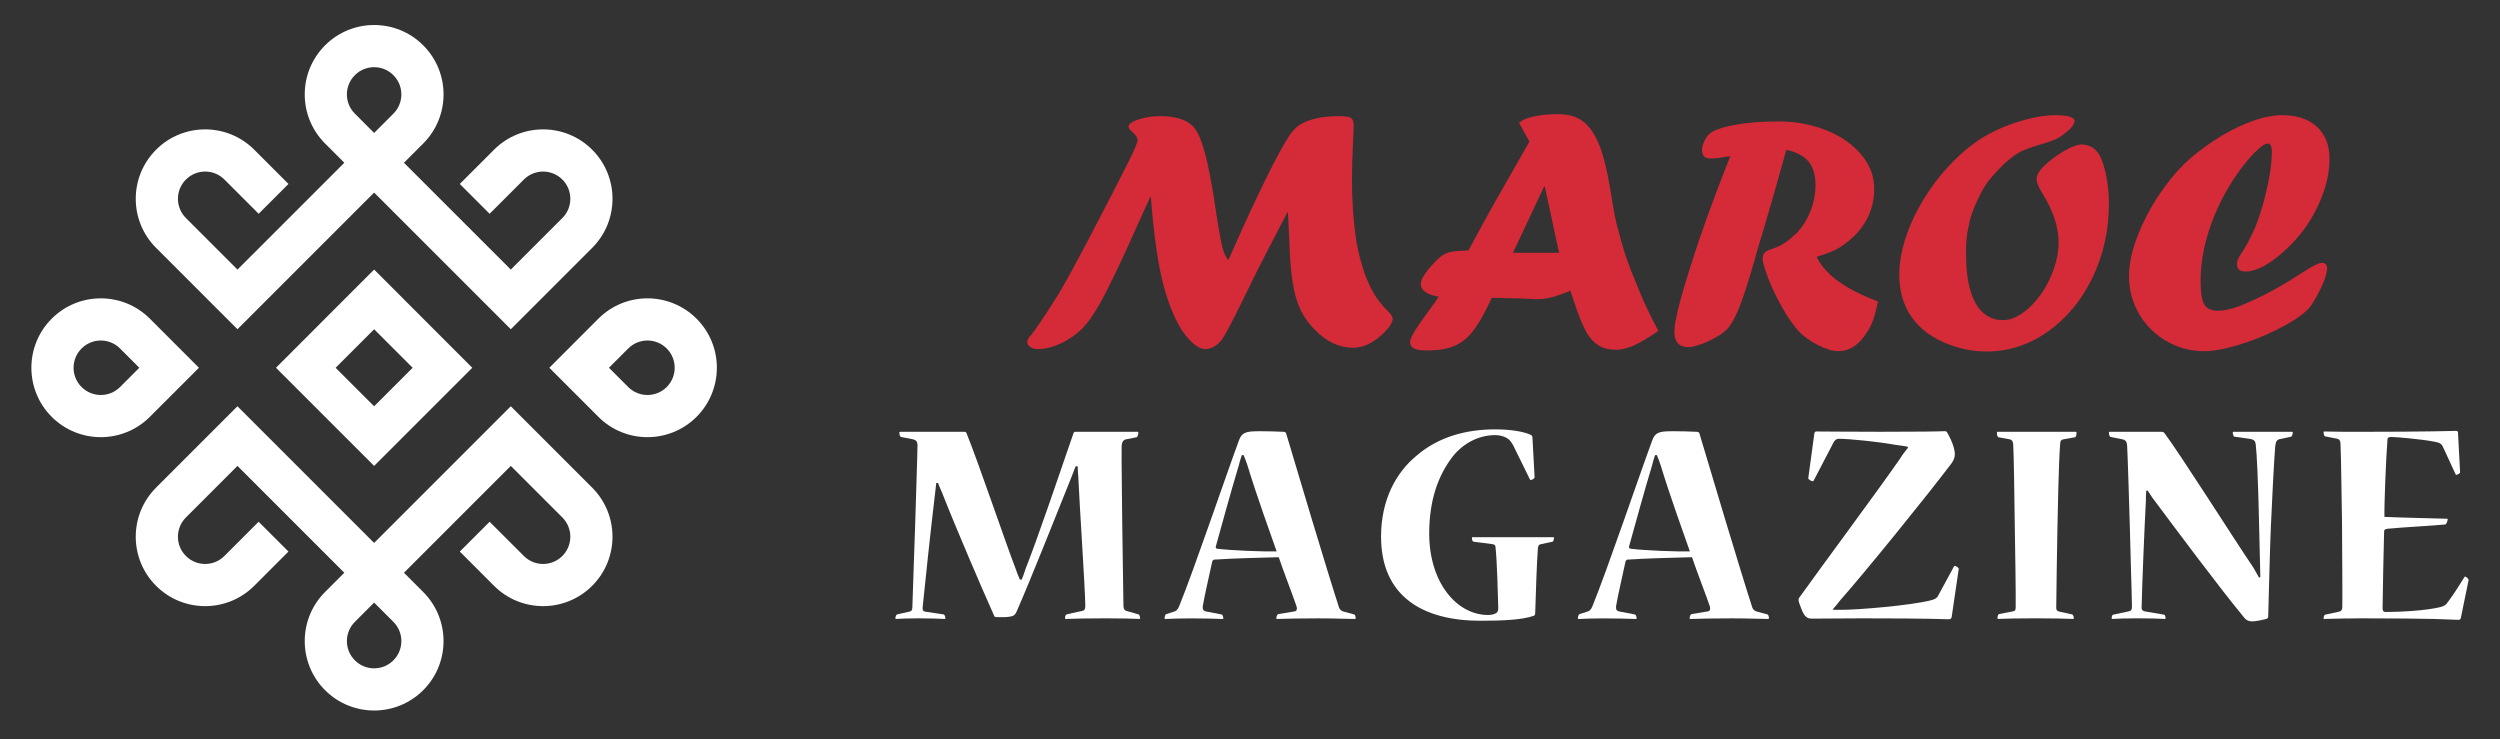 <?xml version="1.0" encoding="utf-8"?>
<!-- Generator: Adobe Illustrator 16.0.0, SVG Export Plug-In . SVG Version: 6.00 Build 0)  -->
<!DOCTYPE svg PUBLIC "-//W3C//DTD SVG 1.1//EN" "http://www.w3.org/Graphics/SVG/1.1/DTD/svg11.dtd">
<svg version="1.1" id="Calque_1" xmlns="http://www.w3.org/2000/svg" xmlns:xlink="http://www.w3.org/1999/xlink" x="0px" y="0px"
	 width="186px" height="55px" viewBox="0 0 186 55" enable-background="new 0 0 186 55" xml:space="preserve">
<rect x="0" y="0" width="186" height="55" fill="#333333" stroke="none"/>
<g>
	<path fill-rule="evenodd" clip-rule="evenodd" fill="#FFFFFF" d="M11.613,11.138c2.016-2.016,5.286-2.016,7.302,0l2.547,2.548
		l-2.218,2.219l-2.547-2.547c-0.792-0.792-2.074-0.791-2.865,0c-0.792,0.79-0.792,2.073,0,2.864l3.836,3.836l7.95-7.949
		l-1.433-1.433c-2.016-2.017-2.017-5.285,0-7.303c1.009-1.008,2.331-1.512,3.652-1.512c1.322,0,2.643,0.504,3.651,1.512
		c2.017,2.018,2.016,5.286,0,7.303l-1.433,1.434l0,0l7.949,7.948l3.836-3.836c0.791-0.791,0.792-2.074,0-2.864
		c-0.791-0.791-2.074-0.791-2.865,0l-2.547,2.547l-2.218-2.219l2.547-2.548c2.016-2.016,5.286-2.016,7.302,0
		c2.016,2.017,2.016,5.287,0,7.304l-6.055,6.054L27.835,14.327l0,0l0,0L17.667,24.496l-6.055-6.055
		C9.596,16.425,9.596,13.154,11.613,11.138L11.613,11.138z M25.617,12.108L25.617,12.108L25.617,12.108z M44.058,43.584
		c-2.017,2.016-5.287,2.016-7.302,0l-2.547-2.548l2.218-2.218l2.547,2.546c0.792,0.793,2.074,0.793,2.865,0
		c0.792-0.79,0.792-2.073,0-2.864l-3.836-3.837l-7.949,7.95l0,0l1.433,1.433c2.016,2.017,2.017,5.285,0,7.304
		c-1.008,1.008-2.33,1.512-3.651,1.512c-1.321,0-2.643-0.504-3.652-1.512c-2.016-2.019-2.016-5.287,0-7.304l1.433-1.433l0,0
		l-7.95-7.95L13.831,38.5c-0.792,0.791-0.792,2.074,0,2.864c0.791,0.793,2.074,0.793,2.865,0l2.547-2.546l2.218,2.218l-2.547,2.548
		c-2.017,2.016-5.286,2.016-7.302,0c-2.017-2.017-2.017-5.285-0.001-7.304l6.055-6.054l10.168,10.168l0,0l0,0l10.168-10.168
		l6.055,6.054C46.074,38.299,46.074,41.567,44.058,43.584L44.058,43.584z M27.835,49.724c0.519,0,1.038-0.197,1.433-0.594
		c0.791-0.791,0.792-2.071,0.002-2.862l-0.002-0.002l-1.433-1.433l0,0l0,0l-1.432,1.433L26.4,46.268
		c-0.789,0.791-0.788,2.071,0.003,2.862C26.798,49.526,27.316,49.724,27.835,49.724L27.835,49.724z M35.137,27.362l-7.302-7.305
		l-7.302,7.305l7.302,7.301L35.137,27.362L35.137,27.362z M27.835,30.227L27.835,30.227l2.866-2.864l-2.866-2.867v0.001l0,0
		l-2.865,2.866L27.835,30.227L27.835,30.227L27.835,30.227z M45.306,27.362l1.432,1.432c0.792,0.791,2.074,0.791,2.866,0
		c0.396-0.396,0.593-0.914,0.593-1.432c0-0.52-0.197-1.038-0.593-1.434c-0.792-0.792-2.074-0.791-2.866,0L45.306,27.362
		L45.306,27.362z M53.335,27.362c0-1.323-0.504-2.646-1.513-3.653c-2.016-2.016-5.286-2.016-7.302,0l-3.651,3.653l3.651,3.651
		c2.016,2.016,5.286,2.016,7.302,0C52.831,30.003,53.334,28.683,53.335,27.362L53.335,27.362z M10.364,27.362l-1.432,1.432
		c-0.791,0.791-2.074,0.791-2.865,0c-0.396-0.396-0.594-0.914-0.593-1.432c0-0.52,0.198-1.038,0.593-1.434
		c0.791-0.791,2.074-0.792,2.865,0L10.364,27.362L10.364,27.362z M2.335,27.362c0,1.32,0.504,2.644,1.512,3.651
		c2.017,2.016,5.286,2.016,7.303-0.002l3.651-3.649l-3.651-3.653c-2.017-2.016-5.286-2.016-7.303,0
		C2.839,24.717,2.335,26.039,2.335,27.362L2.335,27.362z M27.835,4.998c-0.519,0-1.037,0.199-1.432,0.594
		c-0.791,0.791-0.792,2.071-0.003,2.863l0.003,0.002l1.432,1.434l0,0V9.89l1.433-1.433l0.002-0.002
		c0.789-0.792,0.788-2.072-0.002-2.863C28.873,5.196,28.354,4.998,27.835,4.998z"/>
	<g>
		<g>
			<g>
				<path fill="#D52A38" d="M91.385,19.359l0.254-0.569c1.996-4.501,3.442-7.427,4.339-8.777c0.143-0.186,0.266-0.333,0.367-0.438
					c0.102-0.105,0.218-0.2,0.349-0.285s0.303-0.169,0.514-0.254c0.608-0.261,1.395-0.393,2.359-0.393
					c0.499,0,0.814,0.044,0.946,0.128c0.131,0.084,0.197,0.274,0.197,0.57c0,0.229-0.009,0.474-0.025,0.736
					c-0.069,1.521-0.102,2.605-0.102,3.247c0,1.625,0.11,3.164,0.33,4.619c0.143,0.812,0.355,1.636,0.634,2.473
					c0.296,0.745,0.579,1.316,0.85,1.714c0.321,0.439,0.591,0.761,0.812,0.965c0.272,0.27,0.407,0.478,0.407,0.62
					c0,0.264-0.224,0.618-0.672,1.066c-0.753,0.728-1.505,1.092-2.258,1.092c-1.058,0-2.018-0.452-2.88-1.359
					c-0.44-0.438-0.79-0.927-1.047-1.464c-0.258-0.538-0.45-1.201-0.577-1.992s-0.213-1.795-0.254-3.013
					c-0.06-1.32-0.094-2.064-0.102-2.232h-0.051c-0.534,1.021-0.978,1.877-1.333,2.562c-0.355,0.686-0.646,1.251-0.87,1.699
					c-0.225,0.449-0.488,0.986-0.794,1.612c-0.964,1.997-1.596,3.201-1.892,3.615c-0.017,0.019-0.05,0.056-0.101,0.114
					c-0.051,0.06-0.098,0.107-0.141,0.141c-0.143,0.136-0.307,0.239-0.488,0.312c-0.181,0.071-0.336,0.107-0.463,0.107
					c-0.355,0-0.747-0.224-1.174-0.668s-0.802-1.016-1.124-1.719c-0.331-0.743-0.6-1.502-0.808-2.277
					c-0.208-0.774-0.391-1.692-0.547-2.755c-0.157-1.062-0.295-2.358-0.414-3.891h-0.051c-0.255,0.558-0.445,0.976-0.572,1.255
					c-0.127,0.279-0.322,0.711-0.585,1.295s-0.415,0.921-0.458,1.015c-0.347,0.771-0.711,1.548-1.093,2.334
					c-0.382,0.787-0.689,1.392-0.921,1.815s-0.488,0.842-0.766,1.257c-0.127,0.195-0.351,0.471-0.673,0.826
					c-0.498,0.475-1.042,0.845-1.634,1.112c-0.591,0.267-1.153,0.4-1.686,0.4c-0.202,0-0.38-0.052-0.532-0.153
					c-0.152-0.102-0.228-0.232-0.228-0.393c0-0.144,0.115-0.334,0.343-0.572c0.127-0.151,0.402-0.541,0.825-1.167l0.737-1.142
					c0.457-0.677,1.146-1.891,2.069-3.641l0.61-1.142c1.421-2.725,2.382-4.587,2.882-5.589c0.5-1.003,0.749-1.584,0.749-1.745
					c0-0.178-0.128-0.376-0.384-0.596c-0.196-0.16-0.294-0.3-0.294-0.418c0-0.186,0.246-0.363,0.736-0.528
					c0.491-0.164,1.024-0.247,1.6-0.247c1.161,0,1.986,0.259,2.478,0.775c0.304,0.32,0.588,0.952,0.851,1.896
					c0.262,0.942,0.525,2.309,0.79,4.097c0.017,0.101,0.029,0.18,0.038,0.234s0.018,0.104,0.025,0.145
					c0.008,0.043,0.013,0.098,0.013,0.164c0.052,0.236,0.077,0.395,0.077,0.47c0.179,1.088,0.315,1.789,0.408,2.105
					C91.071,18.848,91.206,19.123,91.385,19.359z"/>
				<path fill="#D52A38" d="M113.789,10.534l-0.774-1.396c0.194-0.152,0.376-0.258,0.547-0.317c0.649-0.22,1.437-0.329,2.356-0.329
					c0.931,0,1.648,0.266,2.157,0.799c0.438,0.464,0.798,1.117,1.076,1.954c0.28,0.839,0.538,2.03,0.775,3.578
					c0.127,0.787,0.236,1.38,0.33,1.776c0.297,1.107,0.493,1.815,0.591,2.124c0.099,0.309,0.274,0.802,0.527,1.479
					c0.086,0.195,0.197,0.468,0.337,0.818c0.139,0.351,0.272,0.679,0.4,0.982c0.278,0.66,0.701,1.532,1.269,2.613
					c-0.711,0.5-1.313,0.859-1.801,1.079c-0.492,0.221-0.94,0.33-1.346,0.33c-0.497,0-0.914-0.096-1.248-0.291
					c-0.335-0.195-0.637-0.504-0.908-0.927c-0.32-0.575-0.643-1.358-0.964-2.349c-0.033-0.092-0.073-0.211-0.12-0.354
					s-0.1-0.3-0.159-0.468c-0.993,0.413-1.767,0.621-2.317,0.621c-0.314,0-0.586-0.009-0.815-0.025
					c-0.194-0.018-1.1-0.042-2.713-0.076l-0.116,0.247c-0.466,0.994-0.903,1.749-1.31,2.264c-0.406,0.518-0.873,0.88-1.401,1.092
					c-0.529,0.213-1.191,0.318-1.986,0.318c-0.457,0-0.782-0.052-0.977-0.153c-0.194-0.102-0.292-0.267-0.292-0.494
					c0-0.279,0.465-1.049,1.396-2.31c0.33-0.439,0.575-0.786,0.736-1.04c-0.888-0.169-1.332-0.481-1.332-0.938
					c0-0.373,0.355-0.927,1.066-1.663c0.338-0.355,0.653-0.581,0.945-0.678c0.292-0.098,0.802-0.15,1.529-0.159
					c0.676-1.243,1.107-2.035,1.294-2.38c0.184-0.341,0.426-0.773,0.722-1.293c0.296-0.521,0.633-1.111,1.01-1.776
					C112.648,12.528,113.155,11.643,113.789,10.534z M114.883,13.879l-2.317,4.927h3.429l-1.062-4.927H114.883z"/>
				<path fill="#D52A38" d="M128.392,12.488l0.342-0.862c-0.253,0.025-0.514,0.063-0.786,0.113c-0.17,0.034-0.4,0.051-0.697,0.051
					c-0.417,0-0.622-0.206-0.622-0.62c0-0.18,0.052-0.389,0.157-0.629c0.105-0.242,0.228-0.425,0.363-0.553
					c0.297-0.279,0.916-0.508,1.858-0.685s2.05-0.267,3.316-0.267c0.975,0,1.903,0.132,2.785,0.394
					c0.885,0.263,1.649,0.623,2.291,1.085c0.642,0.461,1.144,0.988,1.504,1.585c0.359,0.597,0.538,1.246,0.538,1.947
					c0,0.754-0.157,1.455-0.468,2.101c-0.313,0.647-0.759,1.212-1.333,1.694c-0.381,0.321-0.735,0.566-1.065,0.735
					c-0.331,0.17-0.805,0.347-1.423,0.533c0.161,0.296,0.303,0.525,0.427,0.687c0.123,0.159,0.326,0.385,0.615,0.671
					c0.761,0.686,1.853,1.307,3.273,1.865c0.067,0.033,0.153,0.067,0.253,0.102c-0.149,0.719-0.295,1.243-0.433,1.571
					c-0.134,0.331-0.347,0.691-0.634,1.078c-0.523,0.695-1.153,1.042-1.888,1.042c-0.407,0-0.909-0.149-1.505-0.45
					c-0.596-0.299-1.085-0.653-1.466-1.061c-0.297-0.347-0.569-0.713-0.818-1.103c-0.252-0.389-0.501-0.831-0.754-1.325
					c-0.255-0.495-0.474-0.977-0.653-1.446c-0.183-0.469-0.316-0.882-0.4-1.237c-0.018-0.067-0.025-0.164-0.025-0.291
					c0-0.178,0.052-0.317,0.153-0.418c0.102-0.102,0.285-0.195,0.558-0.279c0.381-0.136,0.693-0.286,0.938-0.452
					c0.247-0.163,0.552-0.42,0.926-0.767c0.423-0.466,0.754-1.009,0.996-1.63c0.241-0.622,0.361-1.25,0.361-1.884
					c0-0.752-0.172-1.338-0.517-1.757c-0.347-0.418-0.9-0.712-1.657-0.882c-0.729,2.647-1.448,5.138-2.159,7.473l-0.268,0.962
					c-0.442,1.523-0.811,2.653-1.111,3.389s-0.6,1.251-0.895,1.546c-0.297,0.297-0.759,0.59-1.385,0.877
					c-0.625,0.287-1.117,0.431-1.474,0.431c-0.693,0-1.038-0.389-1.038-1.167c0-0.321,0.094-0.873,0.283-1.655
					c0.19-0.782,0.483-1.806,0.882-3.071c0.396-1.264,0.815-2.501,1.249-3.711C127.425,15.009,127.891,13.766,128.392,12.488z"/>
				<path fill="#D52A38" d="M149.084,12.21c-0.584,0.583-1.009,1.063-1.275,1.438c-0.265,0.378-0.552,0.916-0.856,1.617
					c-0.228,0.508-0.395,1.046-0.494,1.611c-0.128,0.5-0.189,1.144-0.189,1.929c0,1.109,0.105,2.033,0.316,2.773
					c0.212,0.74,0.524,1.299,0.938,1.674c0.415,0.378,0.913,0.564,1.496,0.564c0.475,0,0.959-0.173,1.452-0.52
					c0.496-0.347,0.944-0.801,1.345-1.362c0.402-0.564,0.728-1.191,0.973-1.887c0.245-0.691,0.368-1.359,0.368-2.003
					c0-1.16-0.398-2.368-1.193-3.629c-0.297-0.508-0.444-0.854-0.444-1.04c0-0.348,0.191-0.693,0.572-1.041
					c0.431-0.414,0.927-0.782,1.484-1.104s0.998-0.482,1.32-0.482c0.184,0,0.381,0.045,0.588,0.133
					c0.207,0.09,0.366,0.201,0.477,0.337c0.271,0.278,0.493,0.793,0.671,1.542c0.18,0.748,0.269,1.541,0.269,2.378
					c0,1.996-0.41,3.838-1.225,5.524c-0.817,1.688-1.925,3.025-3.325,4.011c-1.398,0.984-2.916,1.478-4.548,1.478
					c-0.94,0-1.871-0.173-2.791-0.52c-0.923-0.347-1.672-0.813-2.245-1.396c-0.973-0.973-1.46-2.245-1.46-3.819
					c0-0.912,0.179-1.881,0.533-2.904s0.843-2.021,1.467-2.988c0.619-0.968,1.339-1.854,2.157-2.657
					c0.814-0.804,1.653-1.438,2.516-1.903c0.787-0.423,1.634-0.763,2.538-1.016c0.904-0.254,1.697-0.38,2.387-0.38
					c0.965,0,1.446,0.148,1.446,0.443c0,0.119-0.104,0.299-0.305,0.545c-0.374,0.348-0.697,0.593-0.97,0.736
					c-0.277,0.144-0.728,0.305-1.353,0.482c-0.678,0.203-1.168,0.387-1.473,0.552S149.56,11.786,149.084,12.21z"/>
				<path fill="#D52A38" d="M167.836,16.802c0.33-0.845,0.609-1.795,0.843-2.849c0.232-1.053,0.349-1.921,0.349-2.606
					c0-0.448-0.105-0.673-0.317-0.673c-0.195,0-0.552,0.259-1.065,0.774c-0.77,0.829-1.454,1.781-2.056,2.86
					c-0.6,1.078-1.061,2.181-1.383,3.306c-0.323,1.126-0.482,2.225-0.482,3.299c0,0.845,0.092,1.425,0.275,1.738
					c0.179,0.313,0.525,0.469,1.031,0.469c0.438,0,0.986-0.123,1.636-0.368c1.473-0.584,3.028-1.416,4.67-2.499
					c0.728-0.465,1.188-0.698,1.383-0.698c0.28,0,0.42,0.14,0.42,0.419V20c-0.044,0.379-0.173,0.811-0.395,1.294
					c-0.438,0.93-0.818,1.54-1.144,1.826c-0.54,0.482-1.282,0.956-2.223,1.421c-0.944,0.466-1.911,0.847-2.901,1.143
					c-0.989,0.296-1.818,0.443-2.485,0.443c-0.771,0-1.496-0.146-2.184-0.438c-0.684-0.292-1.281-0.692-1.789-1.199
					c-0.506-0.508-0.904-1.1-1.191-1.776c-0.287-0.676-0.431-1.399-0.431-2.169c0-0.584,0.092-1.216,0.277-1.896
					c0.188-0.681,0.458-1.395,0.813-2.138c0.354-0.745,0.757-1.442,1.205-2.094c0.262-0.389,0.536-0.761,0.819-1.117
					c0.283-0.355,0.596-0.702,0.938-1.04s0.715-0.664,1.121-0.977s0.779-0.58,1.118-0.799c0.591-0.398,1.205-0.745,1.838-1.042
					c0.636-0.295,1.224-0.515,1.764-0.659c0.544-0.144,1.038-0.215,1.486-0.215c1.107,0,1.972,0.287,2.6,0.862
					c0.627,0.575,0.94,1.37,0.94,2.385c0,1.066-0.262,2.181-0.787,3.343c-0.524,1.164-1.224,2.181-2.094,3.052
					c-0.602,0.617-1.197,1.104-1.787,1.459c-0.594,0.354-1.126,0.533-1.6,0.533c-0.414,0-0.622-0.199-0.622-0.597
					c0-0.186,0.114-0.443,0.343-0.774C167.091,18.375,167.445,17.698,167.836,16.802z"/>
			</g>
		</g>
		<g>
			<path fill="#FFFFFF" d="M84.645,32.127c0.044,0,0.044,0.021,0.044,0.067c0,0.134-0.044,0.313-0.135,0.337l-0.788,0.157
				c-0.249,0.07-0.294,0.249-0.316,0.496c-0.023,0.678,0.045,4.98,0.045,5.835c0.022,1.061,0.068,5.003,0.09,6.086
				c0.022,0.245,0.09,0.313,0.248,0.357l0.878,0.249c0.068,0.021,0.113,0.203,0.113,0.292c0,0.022,0,0.046-0.045,0.046
				c-0.451-0.023-1.329-0.046-2.501-0.046c-1.284,0-2.501,0.022-2.974,0.046c-0.068,0-0.068-0.023-0.068-0.067
				c0-0.09,0.045-0.249,0.113-0.271l1.216-0.271c0.158-0.044,0.181-0.201,0.181-0.404c-0.022-1.464-0.428-7.391-0.519-9.53
				c-0.022-0.247-0.045-0.54-0.045-0.811h-0.158c-0.113,0.292-0.225,0.585-0.293,0.765c-1.104,2.749-3.131,7.863-4.1,10.051
				c-0.136,0.292-0.249,0.36-0.812,0.404h-0.676c-0.09,0-0.158-0.022-0.181-0.112c-0.923-2.052-2.884-6.625-3.853-9.104
				c-0.067-0.18-0.247-0.542-0.315-0.766h-0.135c-0.022,0.249-0.067,0.586-0.09,0.787c-0.271,2.21-0.81,7.281-0.923,8.451
				c-0.022,0.225,0.045,0.314,0.203,0.339l1.353,0.201c0.067,0,0.134,0.159,0.134,0.292c0,0.022,0,0.046-0.067,0.046
				c-0.428-0.023-1.149-0.046-1.938-0.046c-0.721,0-1.284,0.022-1.667,0.046c-0.045,0-0.045-0.023-0.045-0.067
				c0-0.09,0.067-0.271,0.135-0.271l0.879-0.201c0.158-0.024,0.248-0.092,0.248-0.339c0.022-1.06,0.181-5.046,0.203-5.971
				c0.022-0.856,0.18-5.519,0.18-6.108c-0.023-0.223-0.068-0.334-0.315-0.404l-0.924-0.181c-0.067-0.021-0.113-0.201-0.113-0.313
				c0-0.047,0.023-0.067,0.09-0.067h4.754c0.09,0,0.135,0.044,0.158,0.111c0.879,2.164,2.884,8.089,3.672,10.139
				c0.067,0.181,0.158,0.45,0.293,0.743h0.135c0.135-0.293,0.225-0.63,0.293-0.81c0.856-2.142,2.613-7.323,3.559-10.072
				c0.023-0.067,0.068-0.111,0.136-0.111H84.645z"/>
			<path fill="#FFFFFF" d="M93.608,32.081c0.788,0,1.396,0.022,1.892,0.046c0.067,0,0.157,0.044,0.18,0.09
				c0.721,2.433,3.042,10.206,3.943,12.979c0.045,0.134,0.157,0.245,0.292,0.291l0.834,0.226c0.067,0.021,0.113,0.135,0.113,0.292
				c0,0.022-0.022,0.046-0.068,0.046c-0.473,0-1.554-0.046-2.681-0.046c-1.262,0-2.479,0.022-3.087,0.046
				c-0.067,0-0.067-0.023-0.067-0.046c0-0.133,0.067-0.292,0.135-0.314l1.217-0.203c0.18-0.023,0.203-0.18,0.157-0.36
				c-0.248-0.743-1.082-2.904-1.329-3.672c-1.014,0.024-3.627,0.09-4.799,0.18c-0.067,0-0.135,0.067-0.158,0.181
				c-0.135,0.651-0.563,2.479-0.698,3.291c-0.023,0.268,0.068,0.335,0.225,0.381l1.172,0.226c0.068,0,0.135,0.159,0.135,0.292
				c0,0.046-0.022,0.046-0.067,0.046c-0.564-0.023-1.465-0.046-2.366-0.046c-0.766,0-1.442,0.022-1.893,0.046
				c-0.044,0-0.044-0.023-0.044-0.067c0-0.067,0.044-0.271,0.112-0.293l0.563-0.179c0.18-0.048,0.293-0.138,0.406-0.405
				c1.104-2.707,3.447-9.622,4.461-12.371c0.203-0.54,0.496-0.653,1.397-0.653H93.608z M92.391,33.862
				c-0.112,0.337-0.18,0.562-0.225,0.765c-0.563,1.871-1.285,4.482-1.712,6.038c-0.023,0.092,0.045,0.16,0.113,0.16
				c1.036,0.133,3.446,0.223,4.416,0.201c-0.383-1.082-1.555-4.35-2.164-6.377c-0.067-0.201-0.157-0.473-0.293-0.787H92.391z"/>
			<path fill="#FFFFFF" d="M115.571,39.966c0.044,0,0.044,0.024,0.044,0.046c0,0.134-0.044,0.271-0.112,0.293l-0.855,0.182
				c-0.158,0.02-0.203,0.111-0.226,0.291c-0.089,1.058-0.158,3.446-0.203,4.847c0,0.109-0.046,0.179-0.135,0.199
				c-0.856,0.293-2.231,0.36-3.943,0.36c-4.213,0-7.39-1.757-7.39-6.262c0-2.749,1.126-4.774,2.636-6.016
				c1.645-1.419,3.717-1.961,5.858-1.961c1.216,0,2.163,0.182,2.635,0.405c0.114,0.045,0.136,0.137,0.136,0.249l0.157,2.906
				c0,0.09-0.179,0.203-0.27,0.203c-0.045,0-0.066,0-0.091-0.067c-0.404-0.833-0.811-1.668-1.238-2.522
				c-0.067-0.138-0.181-0.293-0.293-0.408c-0.226-0.18-0.563-0.337-1.059-0.337c-1.127,0-2.299,0.542-3.132,1.578
				c-1.059,1.372-1.757,3.197-1.757,5.743c0,3.628,2.028,6.062,4.393,6.062c0.226,0,0.497-0.067,0.609-0.157
				c0.091-0.067,0.136-0.181,0.136-0.36c-0.022-0.813-0.091-3.56-0.203-4.506c0-0.157-0.067-0.228-0.226-0.247l-1.397-0.182
				c-0.09,0-0.135-0.159-0.135-0.271c0-0.044,0-0.068,0.045-0.068H115.571z"/>
			<path fill="#FFFFFF" d="M124.354,32.081c0.788,0,1.398,0.022,1.892,0.046c0.068,0,0.16,0.044,0.182,0.09
				c0.722,2.433,3.042,10.206,3.942,12.979c0.046,0.134,0.157,0.245,0.293,0.291l0.835,0.226c0.065,0.021,0.111,0.135,0.111,0.292
				c0,0.022-0.021,0.046-0.067,0.046c-0.475,0-1.552-0.046-2.682-0.046c-1.261,0-2.479,0.022-3.086,0.046
				c-0.067,0-0.067-0.023-0.067-0.046c0-0.133,0.067-0.292,0.135-0.314l1.216-0.203c0.181-0.023,0.203-0.18,0.159-0.36
				c-0.249-0.743-1.082-2.904-1.331-3.672c-1.012,0.024-3.628,0.09-4.799,0.18c-0.065,0-0.134,0.067-0.157,0.181
				c-0.134,0.651-0.563,2.479-0.697,3.291c-0.024,0.268,0.066,0.335,0.224,0.381l1.173,0.226c0.067,0,0.136,0.159,0.136,0.292
				c0,0.046-0.024,0.046-0.068,0.046c-0.563-0.023-1.464-0.046-2.366-0.046c-0.766,0-1.44,0.022-1.892,0.046
				c-0.045,0-0.045-0.023-0.045-0.067c0-0.067,0.045-0.271,0.111-0.293l0.563-0.179c0.18-0.048,0.293-0.138,0.406-0.405
				c1.104-2.707,3.447-9.622,4.461-12.371c0.201-0.54,0.496-0.653,1.396-0.653H124.354z M123.136,33.862
				c-0.111,0.337-0.179,0.562-0.223,0.765c-0.564,1.871-1.285,4.482-1.714,6.038c-0.021,0.092,0.046,0.16,0.114,0.16
				c1.035,0.133,3.444,0.223,4.414,0.201c-0.383-1.082-1.554-4.35-2.163-6.377c-0.066-0.201-0.157-0.473-0.291-0.787H123.136z"/>
			<path fill="#FFFFFF" d="M141.902,33.23c-0.293-0.067-0.654-0.092-0.903-0.138c-1.238-0.223-3.4-0.447-4.189-0.447
				c-0.181,0-0.295,0.089-0.406,0.292l-1.464,2.815c-0.022,0.048-0.065,0.048-0.113,0.048c-0.044,0-0.313-0.138-0.291-0.228
				l0.45-3.311c0.021-0.115,0.065-0.159,0.157-0.159c0.496,0,2.524,0.023,4.755,0.023c2.973,0,4.348-0.023,4.798-0.046
				c0.089,0,0.159,0.046,0.181,0.113c0.429,0.743,0.562,1.306,0.562,1.598c0,0.226-0.067,0.407-0.225,0.656
				c-2.048,2.701-6.534,8.222-8.313,10.228c-0.133,0.179-0.337,0.43-0.518,0.631v0.066h0.631c1.239,0,5.047-0.315,6.601-0.697
				c0.249-0.068,0.474-0.111,0.609-0.404l1.147-2.118c0.026-0.048,0.046-0.048,0.067-0.048c0.07,0,0.315,0.138,0.291,0.228
				l-0.516,3.514c-0.021,0.18-0.067,0.226-0.247,0.226c-0.182,0-1.44-0.068-6.353-0.068c-1.354,0-2.999,0.022-3.808,0.022
				c-0.341,0-0.563-0.111-0.813-0.809c-0.09-0.203-0.18-0.475-0.18-0.588c0-0.065,0.021-0.111,0.046-0.155
				c1.891-2.64,5.812-7.909,7.501-10.344c0.181-0.295,0.382-0.562,0.609-0.832L141.902,33.23z"/>
			<path fill="#FFFFFF" d="M154.448,32.127c0.044,0,0.044,0.021,0.044,0.09c0,0.09-0.021,0.291-0.111,0.314l-0.877,0.157
				c-0.159,0.022-0.227,0.138-0.227,0.317c-0.114,1.442-0.182,5.159-0.203,6.195c-0.022,0.833-0.09,5.745-0.09,6.038
				c0,0.18,0.09,0.224,0.249,0.271l0.922,0.201c0.09,0.021,0.136,0.181,0.136,0.271c0,0.044-0.021,0.067-0.069,0.067
				c-0.383-0.023-1.598-0.046-2.859-0.046c-1.173,0-2.188,0.022-2.705,0.046c-0.044,0-0.044-0.023-0.044-0.067
				c0-0.111,0.044-0.271,0.111-0.293l1.036-0.203c0.159-0.023,0.205-0.09,0.205-0.291c0.022-0.902-0.046-4.709-0.069-6.243
				c-0.02-1.622-0.067-5.16-0.111-5.813c0-0.247-0.068-0.404-0.249-0.45l-0.854-0.157c-0.068-0.023-0.114-0.157-0.114-0.337
				c0-0.047,0-0.067,0.046-0.067H154.448z"/>
			<path fill="#FFFFFF" d="M160.821,32.127c0.113,0,0.182,0.044,0.226,0.111c1.192,1.598,5.002,7.616,6.625,10.026
				c0.134,0.249,0.271,0.494,0.405,0.722l0.089-0.067c0-0.361-0.021-0.697-0.021-1.015c-0.046-1.689-0.136-7.209-0.316-8.812
				c-0.022-0.267-0.134-0.382-0.361-0.426l-1.239-0.18c-0.067-0.021-0.111-0.203-0.111-0.293c0-0.047,0-0.067,0.044-0.067h4.349
				c0.068,0,0.068,0.021,0.068,0.067c0,0.09-0.046,0.271-0.112,0.293l-0.832,0.18c-0.228,0.044-0.317,0.159-0.36,0.542
				c-0.07,0.765-0.251,4.233-0.319,5.9c-0.065,1.263-0.177,5.948-0.201,6.762c0,0.09-0.044,0.133-0.136,0.179
				c-0.247,0.066-0.788,0.182-1.06,0.182c-0.201,0-0.404-0.048-0.584-0.271c-1.849-2.231-5.067-6.559-6.849-8.945
				c-0.09-0.136-0.247-0.385-0.339-0.518l-0.111,0.021c-0.023,0.317-0.023,0.562-0.023,0.743c-0.092,1.689-0.293,6.467-0.315,7.885
				c-0.021,0.226,0.068,0.293,0.224,0.339l1.444,0.247c0.067,0.023,0.111,0.138,0.111,0.249c0,0.044,0,0.067-0.067,0.067
				c-0.337-0.023-1.15-0.046-2.026-0.046c-0.791,0-1.488,0.022-1.871,0.046c-0.046,0-0.046-0.023-0.046-0.067
				c0-0.09,0.046-0.249,0.112-0.249l1.151-0.247c0.155-0.023,0.247-0.09,0.247-0.339c0-0.653-0.136-4.642-0.157-5.9
				c-0.024-0.992-0.16-5.411-0.203-6.108c-0.024-0.247-0.092-0.404-0.337-0.45l-0.902-0.181c-0.07-0.021-0.114-0.18-0.114-0.313
				c0-0.047,0-0.067,0.068-0.067H160.821z"/>
			<path fill="#FFFFFF" d="M183.08,46.004c-0.024,0.068-0.07,0.112-0.182,0.112c-0.159,0-0.676-0.022-1.803-0.066
				c-1.128-0.023-2.839-0.046-5.407-0.046c-0.878,0-2.004,0.022-2.749,0.046c-0.067,0-0.067-0.023-0.067-0.046
				c0-0.089,0.044-0.247,0.111-0.271l1.038-0.223c0.157-0.048,0.247-0.114,0.247-0.363c0.021-0.673-0.022-5.247-0.022-6.261
				c-0.021-0.881-0.067-5.095-0.111-5.837c0-0.271-0.09-0.361-0.227-0.404l-0.925-0.18c-0.044,0-0.111-0.159-0.111-0.318
				c0-0.021,0-0.044,0.044-0.044c0.541,0,1.06,0.023,1.533,0.023c0.473,0,0.902,0,1.264,0c5.024,0,6.757-0.069,7.026-0.069
				c0.092,0,0.137,0.046,0.137,0.137l0.156,2.953c0,0.065-0.201,0.177-0.27,0.177c-0.023,0-0.044,0-0.067-0.044
				c-0.317-0.699-0.63-1.374-0.969-2.096c-0.113-0.203-0.293-0.269-0.563-0.314c-0.992-0.203-2.952-0.362-3.289-0.362
				c-0.227,0.023-0.249,0.092-0.249,0.251c-0.111,1.372-0.247,4.954-0.223,5.697c1.552,0.069,4.075,0.113,4.663,0.138
				c0.042,0,0.042,0.021,0.042,0.044c0,0.135-0.111,0.382-0.18,0.382c-0.878,0.09-3.107,0.203-4.28,0.317
				c-0.202,0.021-0.27,0.065-0.27,0.247c-0.023,0.743-0.113,5.023-0.113,5.655c0,0.247,0.09,0.293,0.249,0.293
				c0.968,0,3.018-0.092,4.122-0.385c0.227-0.067,0.382-0.179,0.472-0.336c0.452-0.608,0.858-1.239,1.243-1.871
				c0.02-0.044,0.044-0.044,0.065-0.044c0.09,0.022,0.271,0.182,0.247,0.271L183.08,46.004z"/>
		</g>
	</g>
</g>
</svg>
